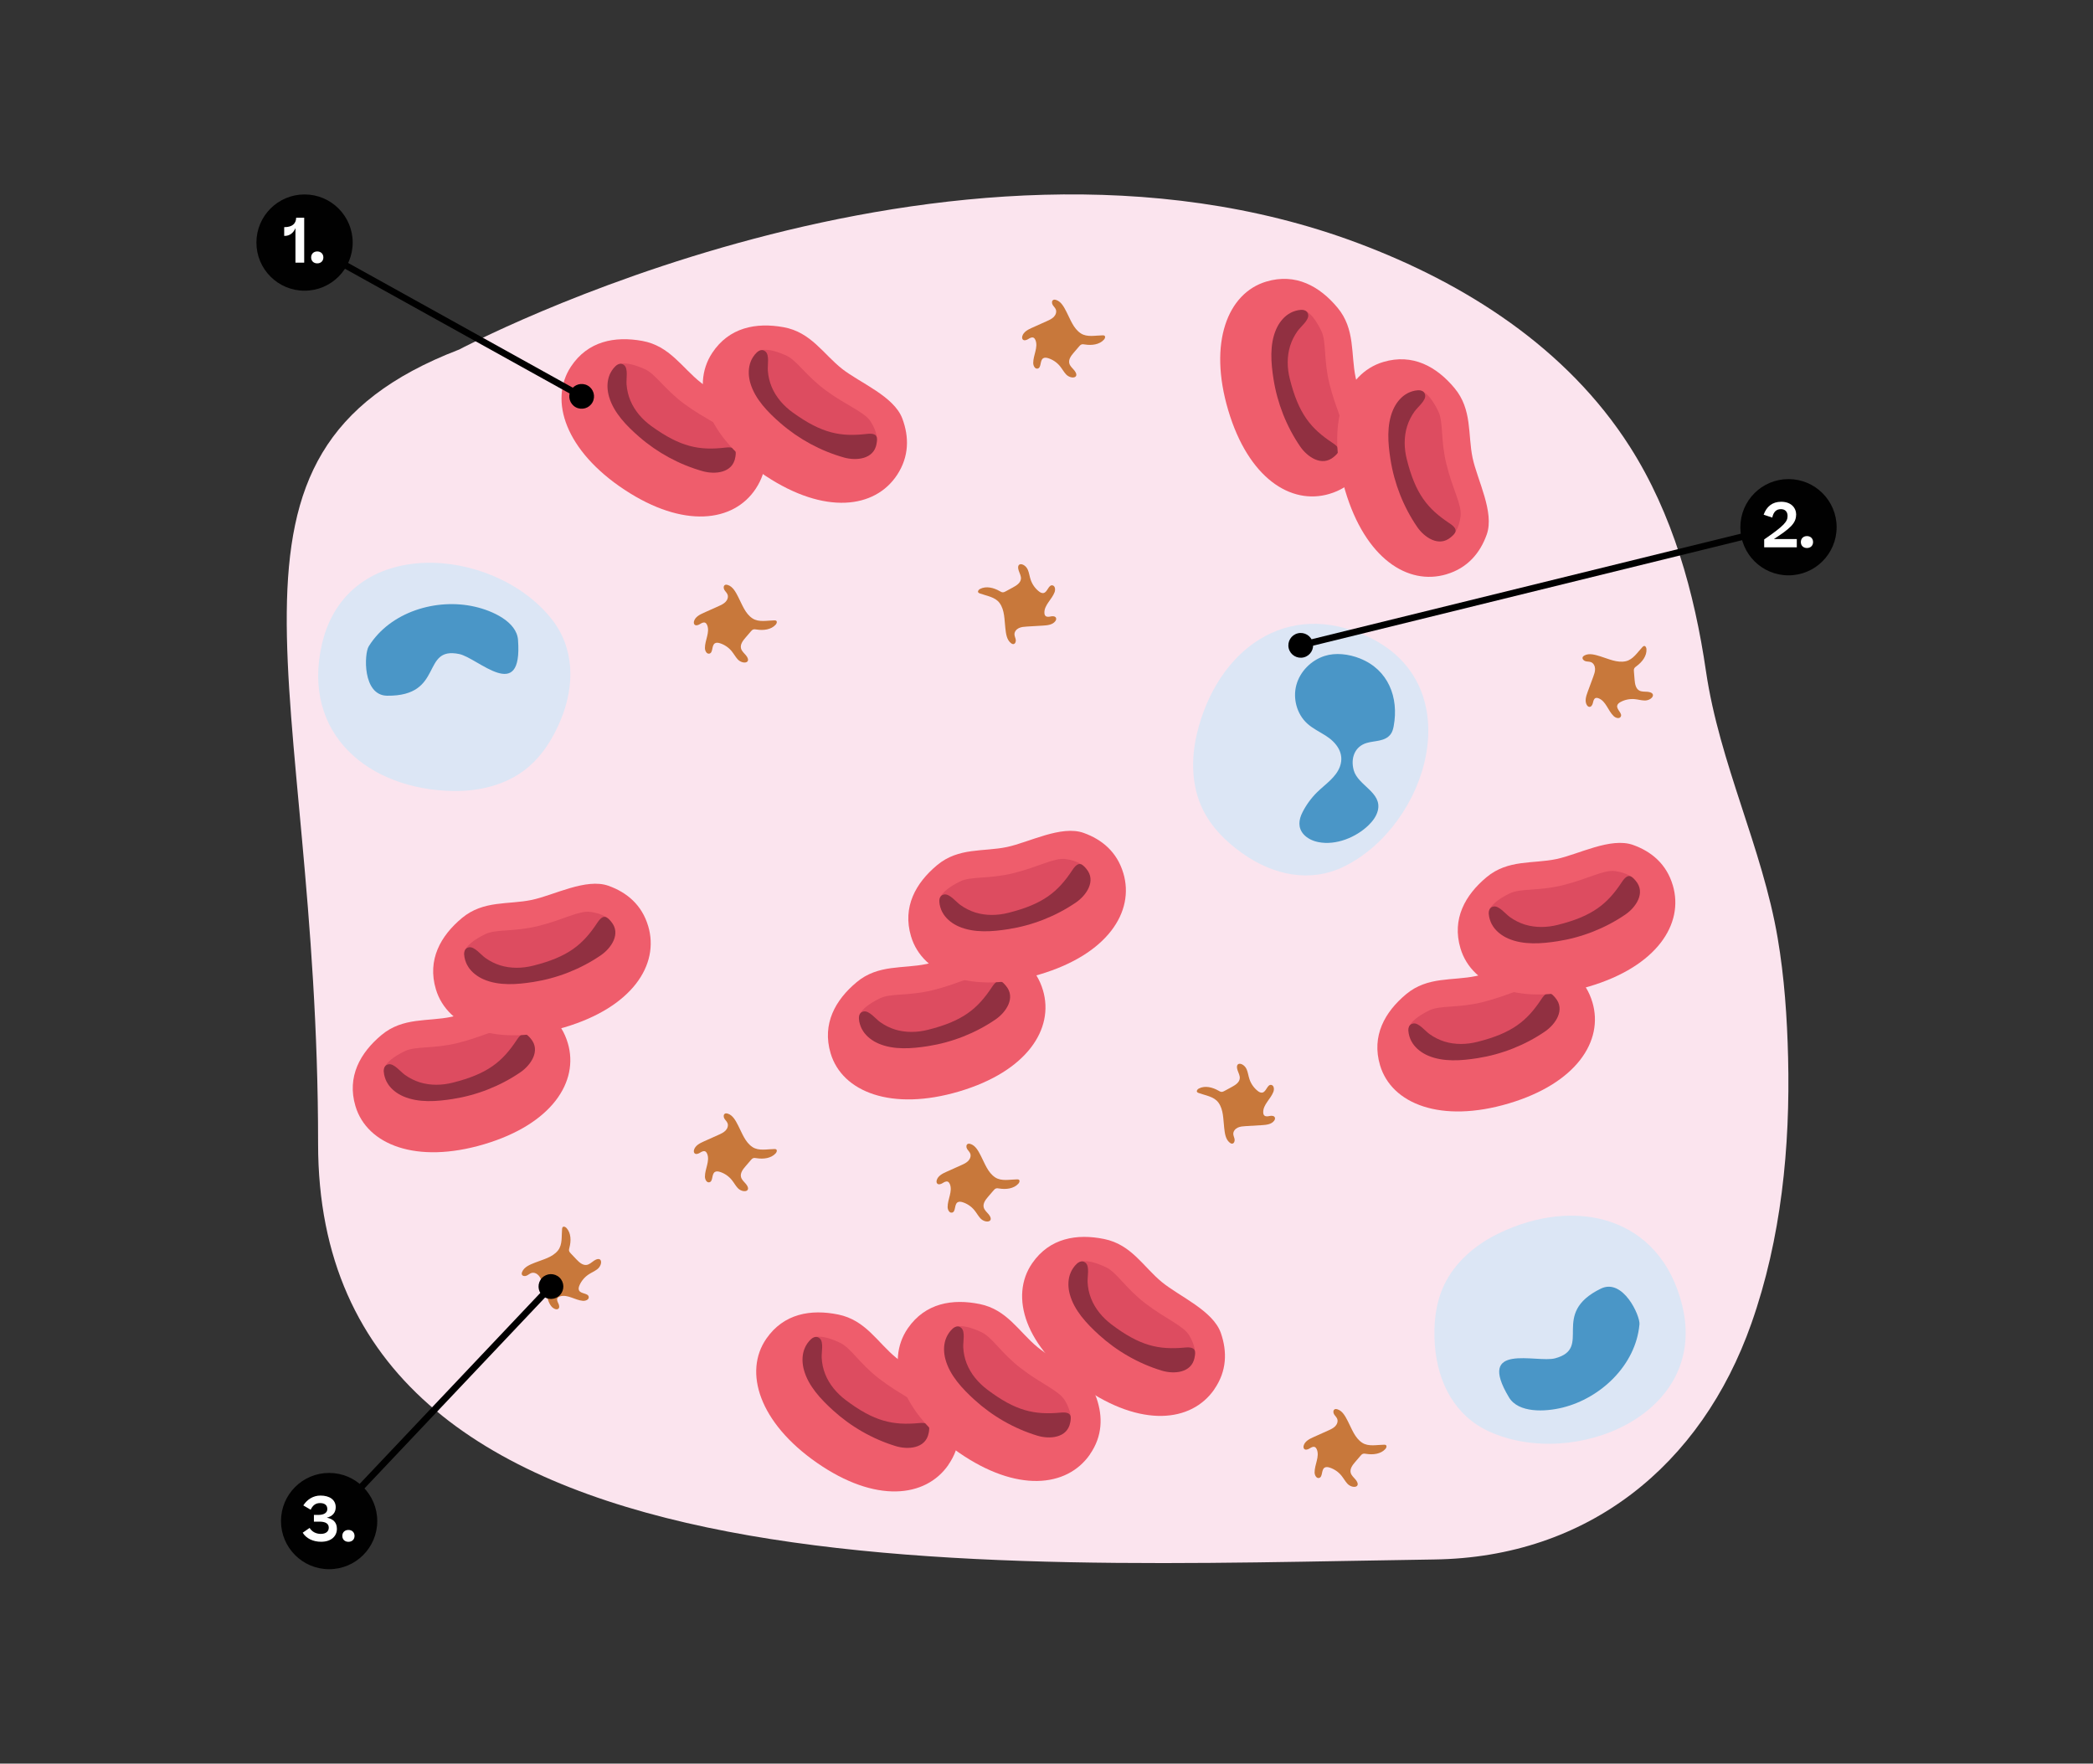 <?xml version="1.0" encoding="UTF-8"?><svg id="Layer_1" xmlns="http://www.w3.org/2000/svg" xmlns:xlink="http://www.w3.org/1999/xlink" viewBox="0 0 476.12 401.18"><rect x="0" y="0" width="476.12" height="401.18" fill="#333333" stroke="none"/><defs><style>.cls-1{fill:#fff;}.cls-2{fill:#dd4c60;}.cls-3{fill:#fbe4ee;}.cls-4{clip-path:url(#clippath-2);}.cls-5{clip-path:url(#clippath-6);}.cls-6{fill:#dce6f5;}.cls-7{clip-path:url(#clippath-1);}.cls-8{clip-path:url(#clippath-4);}.cls-9{fill:#913041;}.cls-10{fill:#c8783b;}.cls-11{fill:#4a96c7;}.cls-12{clip-path:url(#clippath);}.cls-13{fill:#ef5d6c;}.cls-14{fill:none;}.cls-15{clip-path:url(#clippath-3);}.cls-16{clip-path:url(#clippath-5);}.cls-17{fill:#010101;}</style><clipPath id="clippath"><path class="cls-14" d="M104.36,79.56s111.02-59.27,204.46-24.29c24.55,9.19,47.59,23.87,61.92,46.31,9.77,15.3,14.73,33.3,17.34,51.12,3.08,20.96,12.81,40.14,16.3,60.64,1.53,8.95,2.16,18.14,2.38,27.21,.5,20.35-1.55,41.22-8.35,60.51-11.4,32.36-37.25,53.21-72.12,53.69-102.78,1.44-253.96,10.61-253.93-94.6s-29.69-156.84,31.99-180.6Z"/></clipPath><clipPath id="clippath-1"><rect class="cls-14" x="58.32" y="44.22" width="21.91" height="21.91"/></clipPath><clipPath id="clippath-2"><rect class="cls-14" x="58.32" y="44.22" width="21.91" height="21.91"/></clipPath><clipPath id="clippath-3"><rect class="cls-14" x="63.91" y="335.05" width="21.91" height="21.91"/></clipPath><clipPath id="clippath-4"><rect class="cls-14" x="63.91" y="335.05" width="21.91" height="21.91"/></clipPath><clipPath id="clippath-5"><rect class="cls-14" x="395.89" y="108.97" width="21.91" height="21.91"/></clipPath><clipPath id="clippath-6"><rect class="cls-14" x="395.89" y="108.97" width="21.91" height="21.91"/></clipPath></defs><g class="cls-12"><g><rect class="cls-3" x="56.52" y="39.69" width="352.9" height="322.9"/><g><g><path class="cls-13" d="M171.93,111.16c-5.06,7.68-16.48,9.08-29.86,.25-13.39-8.83-17.26-20.32-12.2-28,3.84-5.82,9.98-6.99,16.23-5.86,6.25,1.12,9.07,6.14,13.35,9.5,4.08,3.19,11.79,6.22,13.68,11.3,1.55,4.15,1.57,8.6-1.2,12.81Z"/><path class="cls-2" d="M139.98,83.42s.99-2,6.68,.54c2.47,1.1,4.52,4.62,9.06,7.96,4.85,3.57,8.83,4.88,10.24,7.14,2.9,4.66,.37,6.67,.37,6.67l-13.74-4.82-9.92-7.29-2.69-10.21Z"/><path class="cls-9" d="M138.46,85.88c-.42,1.43-.32,2.99,.1,4.41,1.08,3.65,4.01,6.61,6.81,9.05,4.18,3.64,9.16,6.35,14.5,7.85,2.75,.77,6.79,.42,7.38-3.11,.23-1.38,.37-2.56-2.22-2.26-5.95,.69-10.22-.1-16.85-4.89-2.05-1.48-3.78-3.44-4.77-5.79-.49-1.17-.78-2.42-.88-3.69s.41-3.56-.53-4.37c-1.35-1.17-2.85,1.03-3.33,2.18-.09,.21-.16,.42-.22,.63Z"/></g><g><path class="cls-13" d="M204.07,108.04c-5.06,7.68-16.48,9.08-29.86,.25s-17.26-20.32-12.2-28c3.84-5.82,9.98-6.99,16.23-5.86,6.25,1.12,9.07,6.14,13.35,9.5,4.08,3.19,11.79,6.22,13.68,11.3,1.55,4.15,1.57,8.6-1.2,12.81Z"/><path class="cls-2" d="M172.12,80.31s.99-2,6.68,.54c2.47,1.1,4.52,4.62,9.06,7.96,4.85,3.57,8.83,4.88,10.24,7.14,2.9,4.66,.37,6.67,.37,6.67l-13.74-4.82-9.92-7.29-2.69-10.21Z"/><path class="cls-9" d="M170.6,82.77c-.42,1.43-.32,2.99,.1,4.41,1.08,3.65,4.01,6.61,6.81,9.05,4.18,3.64,9.16,6.35,14.5,7.85,2.75,.77,6.79,.42,7.38-3.11,.23-1.38,.37-2.56-2.22-2.26-5.95,.69-10.22-.1-16.85-4.89-2.05-1.48-3.78-3.44-4.77-5.79-.49-1.17-.78-2.42-.88-3.69s.41-3.56-.53-4.37c-1.35-1.17-2.85,1.03-3.33,2.18-.09,.21-.16,.42-.22,.63Z"/></g></g><g><g><path class="cls-13" d="M302.43,112.35c-8.82,2.62-18.46-3.65-23.03-19.02s-.14-26.66,8.67-29.28c6.68-1.99,12.14,1.07,16.2,5.95s2.99,10.54,4.11,15.87c1.07,5.07,5.03,12.35,3.21,17.45-1.49,4.17-4.33,7.6-9.17,9.03Z"/><path class="cls-2" d="M295.81,70.56s2.04-.89,4.77,4.72c1.18,2.43,.49,6.44,1.82,11.92,1.42,5.85,3.62,9.42,3.24,12.05-.78,5.43-4.01,5.35-4.01,5.35l-7.42-12.53-2.9-11.96,4.51-9.55Z"/><path class="cls-9" d="M293.06,71.47c-1.24,.83-2.17,2.09-2.76,3.44-1.52,3.49-1.18,7.64-.6,11.31,.86,5.47,2.93,10.76,6.06,15.34,1.61,2.36,4.93,4.69,7.65,2.37,1.07-.91,1.93-1.72-.25-3.16-5-3.3-7.76-6.65-9.75-14.58-.62-2.45-.68-5.06,.07-7.5,.38-1.21,.96-2.36,1.7-3.39s2.6-2.46,2.41-3.69c-.28-1.77-2.84-1.05-3.95-.48-.2,.1-.39,.22-.57,.34Z"/></g><g><path class="cls-13" d="M329.04,130.64c-8.82,2.62-18.46-3.65-23.03-19.02-4.57-15.37-.14-26.66,8.67-29.28,6.68-1.99,12.14,1.07,16.2,5.95,4.06,4.88,2.99,10.54,4.11,15.87,1.07,5.07,5.03,12.35,3.21,17.45-1.49,4.17-4.33,7.6-9.17,9.03Z"/><path class="cls-2" d="M322.42,88.85s2.04-.89,4.77,4.72c1.18,2.43,.49,6.44,1.82,11.92,1.42,5.85,3.62,9.42,3.24,12.05-.78,5.43-4.01,5.35-4.01,5.35l-7.42-12.53-2.9-11.96,4.51-9.55Z"/><path class="cls-9" d="M319.67,89.76c-1.24,.83-2.17,2.09-2.76,3.44-1.52,3.49-1.18,7.64-.6,11.31,.86,5.47,2.93,10.76,6.06,15.34,1.61,2.36,4.93,4.69,7.65,2.37,1.07-.91,1.93-1.72-.25-3.16-5-3.3-7.76-6.65-9.75-14.58-.62-2.45-.68-5.06,.07-7.5,.38-1.21,.96-2.36,1.7-3.39s2.6-2.46,2.41-3.69c-.28-1.77-2.84-1.05-3.95-.48-.2,.1-.39,.22-.57,.34Z"/></g></g><g><g><path class="cls-13" d="M129.16,237.26c2.62,8.82-3.65,18.46-19.02,23.03-15.37,4.57-26.66,.14-29.28-8.67-1.99-6.68,1.07-12.14,5.95-16.2s10.54-2.99,15.87-4.11c5.07-1.07,12.35-5.03,17.45-3.21,4.17,1.49,7.6,4.33,9.03,9.17Z"/><path class="cls-2" d="M87.37,243.88s-.89-2.04,4.72-4.77c2.43-1.18,6.44-.49,11.92-1.82,5.85-1.42,9.42-3.62,12.05-3.24,5.43,.78,5.35,4.01,5.35,4.01l-12.53,7.42-11.96,2.9-9.55-4.51Z"/><path class="cls-9" d="M88.28,246.63c.83,1.24,2.09,2.17,3.44,2.76,3.49,1.52,7.64,1.18,11.31,.6,5.47-.86,10.76-2.93,15.34-6.06,2.36-1.61,4.69-4.93,2.37-7.65-.91-1.07-1.72-1.93-3.16,.25-3.3,5-6.65,7.76-14.58,9.75-2.45,.62-5.06,.68-7.5-.07-1.21-.38-2.36-.96-3.39-1.7s-2.46-2.6-3.69-2.41c-1.77,.28-1.05,2.84-.48,3.95,.1,.2,.22,.39,.34,.57Z"/></g><g><path class="cls-13" d="M147.45,210.66c2.62,8.82-3.65,18.46-19.02,23.03-15.37,4.57-26.66,.14-29.28-8.67-1.99-6.68,1.07-12.14,5.95-16.2,4.88-4.06,10.54-2.99,15.87-4.11,5.07-1.07,12.35-5.03,17.45-3.21,4.17,1.49,7.6,4.33,9.03,9.17Z"/><path class="cls-2" d="M105.66,217.27s-.89-2.04,4.72-4.77c2.43-1.18,6.44-.49,11.92-1.82,5.85-1.42,9.42-3.62,12.05-3.24,5.43,.78,5.35,4.01,5.35,4.01l-12.53,7.42-11.96,2.9-9.55-4.51Z"/><path class="cls-9" d="M106.57,220.02c.83,1.24,2.09,2.17,3.44,2.76,3.49,1.52,7.64,1.18,11.31,.6,5.47-.86,10.76-2.93,15.34-6.06,2.36-1.61,4.69-4.93,2.37-7.65-.91-1.07-1.72-1.93-3.16,.25-3.3,5-6.65,7.76-14.58,9.75-2.45,.62-5.06,.68-7.5-.07-1.21-.38-2.36-.96-3.39-1.7s-2.46-2.6-3.69-2.41c-1.77,.28-1.05,2.84-.48,3.95,.1,.2,.22,.39,.34,.57Z"/></g></g><g><g><path class="cls-13" d="M362.24,227.98c2.62,8.82-3.65,18.46-19.02,23.03-15.37,4.57-26.66,.14-29.28-8.67-1.99-6.68,1.07-12.14,5.95-16.2s10.54-2.99,15.87-4.11c5.07-1.07,12.35-5.03,17.45-3.21,4.17,1.49,7.6,4.33,9.03,9.17Z"/><path class="cls-2" d="M320.45,234.6s-.89-2.04,4.72-4.77c2.43-1.18,6.44-.49,11.92-1.82,5.85-1.42,9.42-3.62,12.05-3.24,5.43,.78,5.35,4.01,5.35,4.01l-12.53,7.42-11.96,2.9-9.55-4.51Z"/><path class="cls-9" d="M321.36,237.35c.83,1.24,2.09,2.17,3.44,2.76,3.49,1.52,7.64,1.18,11.31,.6,5.47-.86,10.76-2.93,15.34-6.06,2.36-1.61,4.69-4.93,2.37-7.65-.91-1.07-1.72-1.93-3.16,.25-3.3,5-6.65,7.76-14.58,9.75-2.45,.62-5.06,.68-7.5-.07-1.21-.38-2.36-.96-3.39-1.7s-2.46-2.6-3.69-2.41c-1.77,.28-1.05,2.84-.48,3.95,.1,.2,.22,.39,.34,.57Z"/></g><g><path class="cls-13" d="M380.53,201.37c2.62,8.82-3.65,18.46-19.02,23.03s-26.66,.14-29.28-8.67c-1.99-6.68,1.07-12.14,5.95-16.2s10.54-2.99,15.87-4.11c5.07-1.07,12.35-5.03,17.45-3.21,4.17,1.49,7.6,4.33,9.03,9.17Z"/><path class="cls-2" d="M338.74,207.99s-.89-2.04,4.72-4.77c2.43-1.18,6.44-.49,11.92-1.82,5.85-1.42,9.42-3.62,12.05-3.24,5.43,.78,5.35,4.01,5.35,4.01l-12.53,7.42-11.96,2.9-9.55-4.51Z"/><path class="cls-9" d="M339.65,210.74c.83,1.24,2.09,2.17,3.44,2.76,3.49,1.52,7.64,1.18,11.31,.6,5.47-.86,10.76-2.93,15.34-6.06,2.36-1.61,4.69-4.93,2.37-7.65-.91-1.07-1.72-1.93-3.16,.25-3.3,5-6.65,7.76-14.58,9.75-2.45,.62-5.06,.68-7.5-.07-1.21-.38-2.36-.96-3.39-1.7s-2.46-2.6-3.69-2.41c-1.77,.28-1.05,2.84-.48,3.95,.1,.2,.22,.39,.34,.57Z"/></g></g><g><g><path class="cls-13" d="M237.25,225.24c2.62,8.82-3.65,18.46-19.02,23.03-15.37,4.57-26.66,.14-29.28-8.67-1.99-6.68,1.07-12.14,5.95-16.2s10.54-2.99,15.87-4.11c5.07-1.07,12.35-5.03,17.45-3.21,4.17,1.49,7.6,4.33,9.03,9.17Z"/><path class="cls-2" d="M195.46,231.86s-.89-2.04,4.72-4.77c2.43-1.18,6.44-.49,11.92-1.82,5.85-1.42,9.42-3.62,12.05-3.24,5.43,.78,5.35,4.01,5.35,4.01l-12.53,7.42-11.96,2.9-9.55-4.51Z"/><path class="cls-9" d="M196.37,234.61c.83,1.24,2.09,2.17,3.44,2.76,3.49,1.52,7.64,1.18,11.31,.6,5.47-.86,10.76-2.93,15.34-6.06,2.36-1.61,4.69-4.93,2.37-7.65-.91-1.07-1.72-1.93-3.16,.25-3.3,5-6.65,7.76-14.58,9.75-2.45,.62-5.06,.68-7.5-.07-1.21-.38-2.36-.96-3.39-1.7s-2.46-2.6-3.69-2.41c-1.77,.28-1.05,2.84-.48,3.95,.1,.2,.22,.39,.34,.57Z"/></g><g><path class="cls-13" d="M255.54,198.63c2.62,8.82-3.65,18.46-19.02,23.03-15.37,4.57-26.66,.14-29.28-8.67-1.99-6.68,1.07-12.14,5.95-16.2,4.88-4.06,10.54-2.99,15.87-4.11,5.07-1.07,12.35-5.03,17.45-3.21,4.17,1.49,7.6,4.33,9.03,9.17Z"/><path class="cls-2" d="M213.75,205.25s-.89-2.04,4.72-4.77c2.43-1.18,6.44-.49,11.92-1.82,5.85-1.42,9.42-3.62,12.05-3.24,5.43,.78,5.35,4.01,5.35,4.01l-12.53,7.42-11.96,2.9-9.55-4.51Z"/><path class="cls-9" d="M214.66,208c.83,1.24,2.09,2.17,3.44,2.76,3.49,1.52,7.64,1.18,11.31,.6,5.47-.86,10.76-2.93,15.34-6.06,2.36-1.61,4.69-4.93,2.37-7.65-.91-1.07-1.72-1.93-3.16,.25-3.3,5-6.65,7.76-14.58,9.75-2.45,.62-5.06,.68-7.5-.07-1.21-.38-2.36-.96-3.39-1.7s-2.46-2.6-3.69-2.41c-1.77,.28-1.05,2.84-.48,3.95,.1,.2,.22,.39,.34,.57Z"/></g></g><g><g><g><path class="cls-13" d="M215.75,333.22c-5.24,7.56-16.68,8.71-29.86-.43-13.18-9.13-16.8-20.71-11.56-28.27,3.97-5.73,10.14-6.76,16.36-5.49,6.23,1.27,8.92,6.35,13.13,9.8,4.01,3.29,11.65,6.49,13.42,11.6,1.45,4.19,1.38,8.64-1.5,12.78Z"/><path class="cls-2" d="M184.44,304.77s1.03-1.98,6.67,.69c2.44,1.16,4.41,4.72,8.88,8.16,4.77,3.68,8.72,5.08,10.07,7.37,2.79,4.73,.22,6.68,.22,6.68l-13.63-5.13-9.75-7.52-2.46-10.27Z"/><path class="cls-9" d="M182.87,307.19c-.45,1.42-.39,2.98,0,4.41,.99,3.68,3.86,6.7,6.6,9.2,4.1,3.73,9.02,6.56,14.32,8.17,2.73,.83,6.78,.57,7.45-2.94,.26-1.38,.43-2.55-2.17-2.31-5.96,.55-10.21-.34-16.73-5.27-2.01-1.53-3.7-3.52-4.63-5.89-.47-1.18-.73-2.44-.79-3.71s.49-3.55-.43-4.38c-1.32-1.2-2.88,.96-3.38,2.1-.09,.2-.17,.41-.24,.62Z"/></g><g><path class="cls-13" d="M247.95,330.84c-5.24,7.56-16.68,8.71-29.86-.43-13.18-9.13-16.8-20.71-11.56-28.27,3.97-5.73,10.14-6.76,16.36-5.49,6.23,1.27,8.92,6.35,13.13,9.8,4.01,3.29,11.65,6.49,13.42,11.6,1.45,4.19,1.38,8.64-1.5,12.78Z"/><path class="cls-2" d="M216.64,302.38s1.03-1.98,6.67,.69c2.44,1.16,4.41,4.72,8.88,8.16,4.77,3.68,8.72,5.08,10.07,7.37,2.79,4.73,.22,6.68,.22,6.68l-13.63-5.13-9.75-7.52-2.46-10.27Z"/><path class="cls-9" d="M215.07,304.81c-.45,1.42-.39,2.98,0,4.41,.99,3.68,3.86,6.7,6.6,9.2,4.1,3.73,9.02,6.56,14.32,8.17,2.73,.83,6.78,.57,7.45-2.94,.26-1.38,.43-2.55-2.17-2.31-5.96,.55-10.21-.34-16.73-5.27-2.01-1.53-3.7-3.52-4.63-5.89-.47-1.18-.73-2.44-.79-3.71s.49-3.55-.43-4.38c-1.32-1.2-2.88,.96-3.38,2.1-.09,.2-.17,.41-.24,.62Z"/></g></g><g><path class="cls-13" d="M276.24,316.04c-5.24,7.56-16.68,8.71-29.86-.43-13.18-9.13-16.8-20.71-11.56-28.27,3.97-5.73,10.14-6.76,16.36-5.49,6.23,1.27,8.92,6.35,13.13,9.8,4.01,3.29,11.65,6.49,13.42,11.6,1.45,4.19,1.38,8.64-1.5,12.78Z"/><path class="cls-2" d="M244.93,287.59s1.03-1.98,6.67,.69c2.44,1.16,4.41,4.72,8.88,8.16,4.77,3.68,8.72,5.08,10.07,7.37,2.79,4.73,.22,6.68,.22,6.68l-13.63-5.13-9.75-7.52-2.46-10.27Z"/><path class="cls-9" d="M243.36,290.01c-.45,1.42-.39,2.98,0,4.41,.99,3.68,3.86,6.7,6.6,9.2,4.1,3.73,9.02,6.56,14.32,8.17,2.73,.83,6.78,.57,7.45-2.94,.26-1.38,.43-2.55-2.17-2.31-5.96,.55-10.21-.34-16.73-5.27-2.01-1.53-3.7-3.52-4.63-5.89-.47-1.18-.73-2.44-.79-3.71s.49-3.55-.43-4.38c-1.32-1.2-2.88,.96-3.38,2.1-.09,.2-.17,.41-.24,.62Z"/></g></g><g><path class="cls-6" d="M73.24,146.51c5.76-24.91,38.76-22.37,52.08-5.9,5.46,6.76,5.46,15.29,2.26,23.1-1.78,4.33-4.36,8.44-8.05,11.32-4.56,3.56-10.51,4.98-16.29,4.91-19.38-.24-34.72-13.02-30-33.43Z"/><path class="cls-11" d="M83.89,147.01c4.88-7.83,15.36-11,24.12-9,4.01,.91,9.52,3.4,9.83,7.55,1.09,14.7-9.1,4.11-13.37,3.22-8.8-1.83-3.35,9.64-16.41,9.48-5.62-.07-5.22-9.55-4.19-11.21l.03-.04Z"/></g><g><path class="cls-6" d="M382.68,296.98c6.06,24.84-24.56,37.41-43.86,28.69-7.92-3.58-11.76-11.2-12.41-19.62-.36-4.67,.1-9.5,2.1-13.73,2.47-5.23,7.14-9.18,12.34-11.71,17.42-8.5,36.87-3.98,41.83,16.37Z"/><path class="cls-11" d="M372.94,301.32c-.84,9.19-8.77,16.73-17.49,18.88-3.99,.99-10.04,1.25-12.18-2.32-7.59-12.64,6.28-7.77,10.49-8.89,8.68-2.32-1.34-10.12,10.4-15.85,5.05-2.46,8.96,6.18,8.79,8.12v.05Z"/></g><g><path class="cls-6" d="M311.46,144.97c23.05,11.08,13.35,42.72-5.64,52.11-7.79,3.85-16.12,1.98-23.04-2.85-3.84-2.68-7.28-6.1-9.28-10.33-2.47-5.23-2.56-11.34-1.23-16.97,4.48-18.86,20.31-31.03,39.18-21.96Z"/><path class="cls-11" d="M309.41,149.81c6.38,2.54,8.84,8.83,7.63,15.36-.12,.66-.3,1.34-.71,1.87-1.29,1.67-3.55,1.42-5.41,1.96-2.75,.8-3.73,3.49-2.97,6.22,.97,3.49,6.5,5.02,5.48,9.17-.32,1.29-1.16,2.4-2.11,3.33-2.85,2.77-7.43,4.64-11.41,3.84-1.26-.25-2.5-.81-3.36-1.77-1.34-1.51-1.12-3.3-.28-4.97,.85-1.69,1.98-3.25,3.32-4.58,1.82-1.8,4.34-3.39,5.23-5.9,1.07-2.99-.81-5.45-3.26-7-1.42-.9-2.96-1.63-4.2-2.76-2.36-2.15-3.3-5.69-2.46-8.77s3.37-5.61,6.41-6.59c2.46-.79,5.42-.48,8.1,.58Z"/></g><path class="cls-10" d="M287.52,253.64c-.12-.17-.16-.4-.16-.61-.04-1.77,1.71-3.03,2.32-4.68,.21-.58,.14-1.43-.47-1.55-.92-.18-1.11,1.52-2.02,1.74-.39,.09-.78-.13-1.09-.38-.86-.68-1.52-1.62-1.87-2.67-.24-.72-.33-1.49-.62-2.19-.64-1.57-2.8-1.99-2.08,.18,.2,.62,.57,1.22,.49,1.86-.1,.92-1.01,1.49-1.82,1.93l-1.62,.88c-.21,.11-.43,.23-.67,.23-.26,0-.49-.14-.72-.27-1.35-.78-3.08-1.22-4.46-.5-.29,.15-.59,.48-.43,.77,.08,.14,.24,.2,.39,.26,1.48,.55,3.47,.78,4.48,2.18,1.18,1.62,1.08,3.82,1.31,5.72,.14,1.24,.29,2.63,1.27,3.4,.16,.13,.35,.23,.55,.22,.42-.03,.62-.57,.55-.99s-.29-.81-.3-1.24c0-.62,.46-1.16,1.02-1.42s1.19-.3,1.81-.34l3.71-.22c1.01-.06,2.15-.19,2.75-1,.16-.21,.26-.49,.17-.73-.16-.41-.72-.45-1.15-.36s-.95,.19-1.26-.12c-.03-.03-.05-.06-.07-.09Z"/><path class="cls-10" d="M237.74,140c-.12-.17-.16-.4-.16-.61-.04-1.77,1.71-3.03,2.32-4.68,.21-.58,.14-1.43-.47-1.55-.92-.18-1.11,1.52-2.02,1.74-.39,.09-.78-.13-1.09-.38-.86-.68-1.52-1.62-1.87-2.67-.24-.72-.33-1.49-.62-2.19-.64-1.57-2.8-1.99-2.08,.18,.2,.62,.57,1.22,.49,1.86-.1,.92-1.01,1.49-1.82,1.93l-1.62,.88c-.21,.11-.43,.23-.67,.23-.26,0-.49-.14-.72-.27-1.35-.78-3.08-1.22-4.46-.5-.29,.15-.59,.48-.43,.77,.08,.14,.24,.2,.39,.26,1.48,.55,3.47,.78,4.48,2.18,1.18,1.62,1.08,3.82,1.31,5.72,.14,1.24,.29,2.63,1.27,3.4,.16,.13,.35,.23,.55,.22,.42-.03,.62-.57,.55-.99s-.29-.81-.3-1.24c0-.62,.46-1.16,1.02-1.42s1.19-.3,1.81-.34l3.71-.22c1.01-.06,2.15-.19,2.75-1,.16-.21,.26-.49,.17-.73-.16-.41-.72-.45-1.15-.36s-.95,.19-1.26-.12c-.03-.03-.05-.06-.07-.09Z"/><path class="cls-10" d="M363.08,158.77c.21-.04,.43,.01,.63,.1,1.63,.68,2.08,2.78,3.35,4.01,.44,.43,1.25,.7,1.6,.2,.53-.77-.95-1.63-.78-2.55,.07-.39,.44-.66,.79-.85,.97-.52,2.1-.74,3.19-.64,.75,.07,1.49,.29,2.25,.31,1.7,.04,2.95-1.76,.67-1.98-.65-.06-1.34,.03-1.9-.3-.8-.46-.96-1.52-1.04-2.44l-.15-1.84c-.02-.24-.04-.49,.06-.71,.11-.24,.33-.39,.54-.55,1.26-.93,2.36-2.32,2.25-3.88-.02-.33-.21-.74-.53-.7-.16,.02-.28,.14-.39,.25-1.1,1.14-2.11,2.86-3.8,3.22-1.96,.42-3.93-.55-5.76-1.11-1.19-.36-2.53-.79-3.62-.21-.18,.1-.35,.23-.42,.42-.14,.4,.28,.8,.69,.9s.86,.06,1.25,.22c.57,.24,.87,.89,.89,1.51s-.2,1.21-.41,1.79l-1.29,3.49c-.35,.95-.69,2.04-.19,2.92,.13,.23,.34,.44,.6,.45,.44,.02,.7-.48,.8-.91s.21-.94,.61-1.1c.04-.01,.07-.02,.11-.03Z"/><path class="cls-10" d="M126.89,295.21c.13-.16,.34-.26,.55-.32,1.7-.49,3.36,.86,5.12,1.02,.61,.06,1.42-.24,1.37-.85-.07-.94-1.76-.67-2.2-1.5-.19-.35-.07-.79,.08-1.15,.43-1.01,1.17-1.89,2.09-2.5,.63-.42,1.35-.71,1.95-1.17,1.35-1.03,1.2-3.22-.72-1.96-.54,.36-1.03,.86-1.67,.96-.91,.14-1.7-.59-2.34-1.26l-1.27-1.34c-.16-.17-.33-.36-.39-.59-.06-.25,.01-.51,.08-.76,.4-1.51,.38-3.29-.67-4.44-.22-.24-.62-.45-.86-.21-.11,.11-.13,.28-.15,.44-.15,1.58,.14,3.55-.94,4.89-1.26,1.56-3.41,2.04-5.18,2.74-1.16,.46-2.47,.96-2.96,2.11-.08,.19-.13,.4-.07,.59,.14,.4,.71,.45,1.1,.27s.71-.49,1.12-.61c.59-.17,1.24,.15,1.64,.62s.6,1.07,.8,1.66l1.18,3.52c.32,.96,.74,2.03,1.68,2.39,.24,.1,.54,.13,.75-.02,.36-.26,.24-.81,.05-1.21s-.43-.86-.21-1.25c.02-.03,.04-.06,.07-.09Z"/><path class="cls-10" d="M160.5,141.7c.17,.12,.29,.32,.37,.51,.66,1.64-.52,3.43-.51,5.2,0,.61,.38,1.39,.98,1.28,.92-.16,.49-1.82,1.27-2.34,.33-.22,.78-.15,1.16-.03,1.05,.33,2,.98,2.69,1.83,.48,.59,.84,1.27,1.35,1.83,1.16,1.24,3.32,.87,1.88-.91-.41-.5-.96-.94-1.12-1.57-.23-.89,.41-1.75,1.02-2.45l1.2-1.4c.16-.18,.32-.37,.55-.45,.24-.09,.51-.04,.77,0,1.54,.25,3.31,.05,4.35-1.11,.22-.25,.38-.66,.13-.87-.12-.1-.3-.1-.45-.1-1.58,.01-3.52,.5-4.96-.45-1.68-1.1-2.37-3.19-3.25-4.88-.57-1.1-1.2-2.36-2.39-2.73-.19-.06-.41-.09-.6,0-.38,.18-.38,.75-.16,1.12s.56,.65,.72,1.05c.23,.57-.02,1.25-.45,1.69s-1.01,.71-1.57,.96l-3.39,1.52c-.92,.41-1.94,.94-2.21,1.91-.07,.25-.07,.55,.1,.75,.29,.33,.83,.16,1.21-.07s.82-.51,1.22-.34c.04,.02,.07,.03,.1,.06Z"/><path class="cls-10" d="M299.19,329.22c.17,.12,.29,.32,.37,.51,.66,1.64-.52,3.43-.51,5.2,0,.61,.38,1.39,.98,1.28,.92-.16,.49-1.82,1.27-2.34,.33-.22,.78-.15,1.16-.03,1.05,.33,2,.98,2.69,1.83,.48,.59,.84,1.27,1.35,1.83,1.16,1.24,3.32,.87,1.88-.91-.41-.5-.96-.94-1.12-1.57-.23-.89,.41-1.75,1.02-2.45l1.2-1.4c.16-.18,.32-.37,.55-.45,.24-.09,.51-.04,.77,0,1.54,.25,3.31,.05,4.35-1.11,.22-.25,.38-.66,.13-.87-.12-.1-.3-.1-.45-.1-1.58,.01-3.52,.5-4.96-.45-1.68-1.1-2.37-3.19-3.25-4.88-.57-1.1-1.2-2.36-2.39-2.73-.19-.06-.41-.09-.6,0-.38,.18-.38,.75-.16,1.12s.56,.65,.72,1.05c.23,.57-.02,1.25-.45,1.69s-1.01,.71-1.57,.96l-3.39,1.52c-.92,.41-1.94,.94-2.21,1.91-.07,.25-.07,.55,.1,.75,.29,.33,.83,.16,1.21-.07s.82-.51,1.22-.34c.04,.02,.07,.03,.1,.06Z"/><path class="cls-10" d="M160.5,261.96c.17,.12,.29,.32,.37,.51,.66,1.64-.52,3.43-.51,5.2,0,.61,.38,1.39,.98,1.28,.92-.16,.49-1.82,1.27-2.34,.33-.22,.78-.15,1.16-.03,1.05,.33,2,.98,2.69,1.83,.48,.59,.84,1.27,1.35,1.83,1.16,1.24,3.32,.87,1.88-.91-.41-.5-.96-.94-1.12-1.57-.23-.89,.41-1.75,1.02-2.45l1.2-1.4c.16-.18,.32-.37,.55-.45,.24-.09,.51-.04,.77,0,1.54,.25,3.31,.05,4.35-1.11,.22-.25,.38-.66,.13-.87-.12-.1-.3-.1-.45-.1-1.58,.01-3.52,.5-4.96-.45-1.68-1.1-2.37-3.19-3.25-4.88-.57-1.1-1.2-2.36-2.39-2.73-.19-.06-.41-.09-.6,0-.38,.18-.38,.75-.16,1.12s.56,.65,.72,1.05c.23,.57-.02,1.25-.45,1.69s-1.01,.71-1.57,.96l-3.39,1.52c-.92,.41-1.94,.94-2.21,1.91-.07,.25-.07,.55,.1,.75,.29,.33,.83,.16,1.21-.07s.82-.51,1.22-.34c.04,.02,.07,.03,.1,.06Z"/><path class="cls-10" d="M235.18,76.86c.17,.12,.29,.32,.37,.51,.66,1.64-.52,3.43-.51,5.2,0,.61,.38,1.39,.98,1.28,.92-.16,.49-1.82,1.27-2.34,.33-.22,.78-.15,1.16-.03,1.05,.33,2,.98,2.69,1.83,.48,.59,.84,1.27,1.35,1.83,1.16,1.24,3.32,.87,1.88-.91-.41-.5-.96-.94-1.12-1.57-.23-.89,.41-1.75,1.02-2.45l1.2-1.4c.16-.18,.32-.37,.55-.45,.24-.09,.51-.04,.77,0,1.54,.25,3.31,.05,4.35-1.11,.22-.25,.38-.66,.13-.87-.12-.1-.3-.1-.45-.1-1.58,.01-3.52,.5-4.96-.45-1.68-1.1-2.37-3.19-3.25-4.88-.57-1.1-1.2-2.36-2.39-2.73-.19-.06-.41-.09-.6,0-.38,.18-.38,.75-.16,1.12s.56,.65,.72,1.05c.23,.57-.02,1.25-.45,1.69s-1.01,.71-1.57,.96l-3.39,1.52c-.92,.41-1.94,.94-2.21,1.91-.07,.25-.07,.55,.1,.75,.29,.33,.83,.16,1.21-.07s.82-.51,1.22-.34c.04,.02,.07,.03,.1,.06Z"/><path class="cls-10" d="M215.71,268.86c.17,.12,.29,.32,.37,.51,.66,1.64-.52,3.43-.51,5.2,0,.61,.38,1.39,.98,1.28,.92-.16,.49-1.82,1.27-2.34,.33-.22,.78-.15,1.16-.03,1.05,.33,2,.98,2.69,1.83,.48,.59,.84,1.27,1.35,1.83,1.16,1.24,3.32,.87,1.88-.91-.41-.5-.96-.94-1.12-1.57-.23-.89,.41-1.75,1.02-2.45l1.2-1.4c.16-.18,.32-.37,.55-.45,.24-.09,.51-.04,.77,0,1.54,.25,3.31,.05,4.35-1.11,.22-.25,.38-.66,.13-.87-.12-.1-.3-.1-.45-.1-1.58,.01-3.52,.5-4.96-.45-1.68-1.1-2.37-3.19-3.25-4.88-.57-1.1-1.2-2.36-2.39-2.73-.19-.06-.41-.09-.6,0-.38,.18-.38,.75-.16,1.12s.56,.65,.72,1.05c.23,.57-.02,1.25-.45,1.69s-1.01,.71-1.57,.96l-3.39,1.52c-.92,.41-1.94,.94-2.21,1.91-.07,.25-.07,.55,.1,.75,.29,.33,.83,.16,1.21-.07s.82-.51,1.22-.34c.04,.02,.07,.03,.1,.06Z"/></g></g><g><path d="M132.43,90.98c-.12,0-.25-.03-.36-.09l-63.15-35.06c-.36-.2-.49-.66-.29-1.02s.66-.49,1.02-.29l63.15,35.06c.36,.2,.49,.66,.29,1.02-.14,.25-.39,.39-.66,.39Z"/><path d="M133.68,87.7c1.36,.76,1.85,2.47,1.1,3.83s-2.47,1.85-3.83,1.1c-1.36-.76-1.85-2.47-1.1-3.83,.76-1.36,2.47-1.85,3.83-1.1Z"/></g><g><path d="M74.86,346.76c-.19,0-.37-.07-.52-.21-.3-.29-.31-.76-.03-1.06l50.56-53.45c.28-.3,.76-.31,1.06-.03,.3,.29,.31,.76,.03,1.06l-50.56,53.45c-.15,.16-.35,.23-.54,.23Z"/><path d="M123.28,290.72c1.07-1.13,2.86-1.18,3.99-.11s1.18,2.85,.11,3.99c-1.07,1.13-2.86,1.18-3.99,.11-1.13-1.07-1.18-2.85-.11-3.99Z"/></g><g id="Number_Point_Science"><g class="cls-7"><g class="cls-4"><path class="cls-17" d="M80.23,55.18c0,6.05-4.9,10.95-10.95,10.95s-10.95-4.9-10.95-10.95,4.91-10.95,10.95-10.95,10.95,4.9,10.95,10.95"/></g><g><path class="cls-1" d="M69.2,49.52v10.23h-1.99v-7.86c-.43,1.05-1.29,1.77-2.41,1.77h-.15v-1.99h.07c1.75,0,2.63-.8,2.65-2.14h1.83Z"/><path class="cls-1" d="M70.78,58.56c0-.8,.56-1.36,1.39-1.36s1.39,.56,1.39,1.36-.56,1.35-1.39,1.35-1.39-.55-1.39-1.35Z"/></g></g></g><g id="Number_Point_Science-2"><g class="cls-15"><g class="cls-8"><path class="cls-17" d="M85.82,346.01c0,6.05-4.9,10.95-10.95,10.95s-10.95-4.9-10.95-10.95,4.91-10.95,10.95-10.95,10.95,4.9,10.95,10.95"/></g><g><path class="cls-1" d="M70.43,347.57c.5,.83,1.42,1.36,2.54,1.36,1.19,0,1.82-.57,1.82-1.42,0-.91-.73-1.37-2.13-1.37h-1.25v-1.53h1.05c1.18,0,2-.45,2-1.33s-.59-1.36-1.65-1.36c-.97,0-1.62,.45-2.14,1.51l-1.67-.98c.88-1.36,2.24-2.24,3.91-2.24,2.04,0,3.46,.94,3.46,2.65,0,1.29-.8,2.09-2.03,2.38,1.46,.29,2.3,1.08,2.3,2.54,0,1.64-1.26,2.94-3.59,2.94-1.85,0-3.39-.76-4.19-2.06l1.57-1.09Z"/><path class="cls-1" d="M77.87,349.39c0-.8,.56-1.36,1.39-1.36s1.39,.56,1.39,1.36-.56,1.34-1.39,1.34-1.39-.55-1.39-1.34Z"/></g></g></g><g><path d="M295.76,147.58c-.34,0-.64-.23-.73-.57-.1-.4,.15-.81,.55-.91l109.41-26.91c.4-.1,.81,.15,.91,.55,.1,.4-.15,.81-.55,.91l-109.41,26.91c-.06,.01-.12,.02-.18,.02Z"/><path d="M296.57,149.54c-1.51,.37-3.04-.55-3.41-2.06-.37-1.51,.55-3.04,2.06-3.41,1.51-.37,3.04,.55,3.41,2.06s-.55,3.04-2.06,3.41Z"/></g><g id="Number_Point_Science-3"><g class="cls-16"><g class="cls-5"><path class="cls-17" d="M417.8,119.93c0,6.05-4.9,10.95-10.95,10.95s-10.95-4.9-10.95-10.95,4.91-10.95,10.95-10.95,10.95,4.9,10.95,10.95"/></g><g><path class="cls-1" d="M408.58,117.1c0,1.99-1.48,3.19-5.04,5.52h5.2v1.88h-7.42v-1.79c4.65-3.19,5.32-4.1,5.32-5.35,0-.95-.56-1.54-1.51-1.54-1.01,0-1.68,.57-1.97,1.92l-1.96-.66c.66-1.84,1.97-2.94,3.98-2.94,2.26,0,3.42,1.36,3.42,2.97Z"/><path class="cls-1" d="M409.66,123.31c0-.8,.56-1.36,1.39-1.36s1.39,.56,1.39,1.36-.56,1.35-1.39,1.35-1.39-.55-1.39-1.35Z"/></g></g></g></svg>